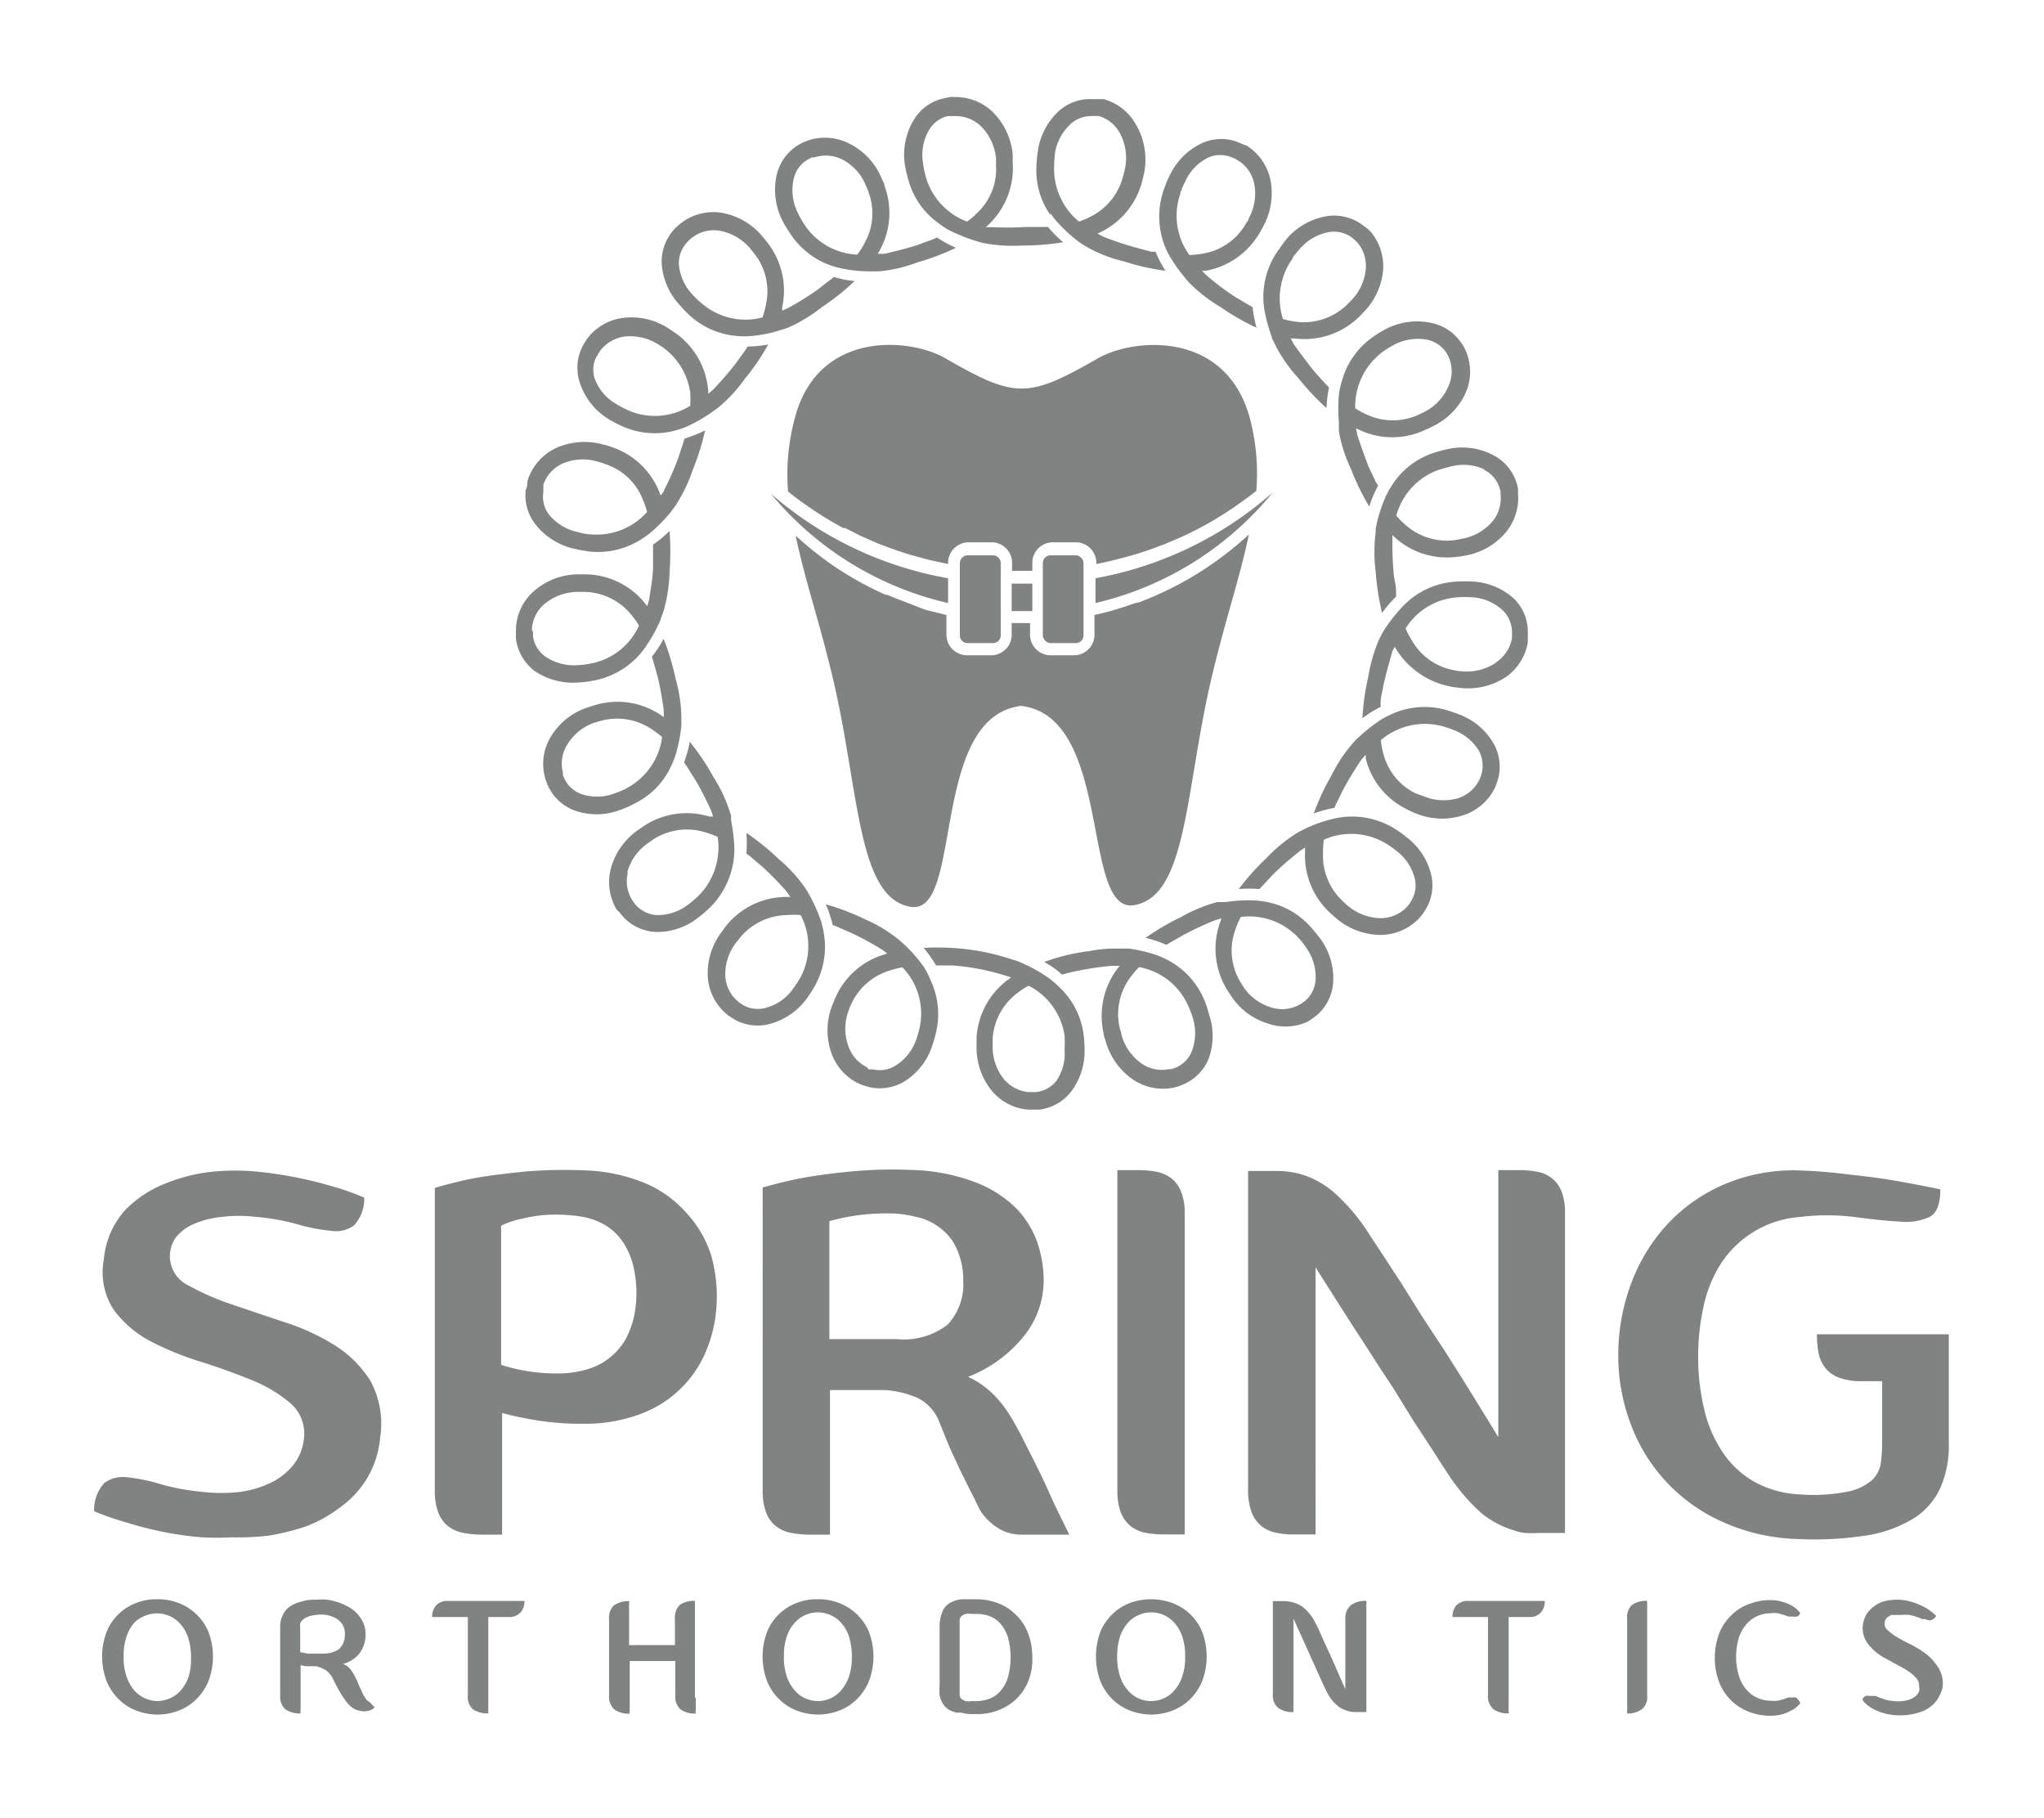 <svg id="Layer_1" data-name="Layer 1" xmlns="http://www.w3.org/2000/svg" width="99" height="88.03" viewBox="0 0 99 88.03"><title>logo-gray</title><path d="M8.62,77.61a2.63,2.63,0,0,0-1-.17,2.55,2.55,0,0,0-1,.17A2.49,2.49,0,0,0,5.17,79a3.37,3.37,0,0,0,0,2.42,2.65,2.65,0,0,0,.6.88,2.41,2.41,0,0,0,.86.54,2.84,2.84,0,0,0,2,0,2.5,2.5,0,0,0,.86-.54,2.65,2.65,0,0,0,.6-.88,3.37,3.37,0,0,0,0-2.42A2.55,2.55,0,0,0,8.62,77.61Zm.52,3.57a2.12,2.12,0,0,1-.38.67,1.5,1.5,0,0,1-.54.39,1.69,1.69,0,0,1-.59.13,1.54,1.54,0,0,1-1.13-.52,2.09,2.09,0,0,1-.37-.67,2.77,2.77,0,0,1-.14-1,2.72,2.72,0,0,1,.14-.94,1.94,1.94,0,0,1,.37-.66A1.41,1.41,0,0,1,7,78.25a1.5,1.5,0,0,1,1.73.38,1.81,1.81,0,0,1,.38.66,3,3,0,0,1,.14.94A3,3,0,0,1,9.14,81.18Z" fill="#818282"/><path d="M17.75,82.31a3.37,3.37,0,0,1-.19-.32c-.07-.17-.15-.32-.21-.47s-.13-.29-.2-.42a1.5,1.5,0,0,0-.23-.33.79.79,0,0,0-.31-.2,1.5,1.5,0,0,0,.81-.52,1.54,1.54,0,0,0,.2-1.41,1.75,1.75,0,0,0-.29-.47,1.61,1.61,0,0,0-.43-.35,2.94,2.94,0,0,0-.51-.23,3.53,3.53,0,0,0-.54-.13,3.05,3.05,0,0,0-.52,0c-.24,0-.48,0-.71.09a1.63,1.63,0,0,0-.55.22,1,1,0,0,0-.36.41,1.2,1.2,0,0,0-.14.62V82.1a.84.84,0,0,0,.25.67,1.29,1.29,0,0,0,.74.2.3.3,0,0,1,0-.15V80.63l.23.05.2,0,.15,0,.09,0,.09,0a1.75,1.75,0,0,1,.47.2,1.18,1.18,0,0,1,.32.38c.15.3.28.55.4.75a5,5,0,0,0,.33.47,1.18,1.18,0,0,0,.32.27,1,1,0,0,0,.34.1.66.66,0,0,0,.28,0,.58.58,0,0,0,.37-.18,1.31,1.31,0,0,1-.2-.21ZM16.4,79.87a1.4,1.4,0,0,1-.78.2l-.36,0-.35,0-.37-.07V78.81a.65.65,0,0,1,0-.2.46.46,0,0,1,.13-.18.72.72,0,0,1,.24-.14,1.24,1.24,0,0,1,.38-.09h0a1.87,1.87,0,0,1,.53,0,1.66,1.66,0,0,1,.47.17,1,1,0,0,1,.32.33.86.86,0,0,1,.09.5A.89.89,0,0,1,16.4,79.87Z" fill="#818282"/><path d="M21.13,77.73a.8.8,0,0,0-.2.57h1.73l0,3.79a.8.8,0,0,0,.24.67,1.17,1.17,0,0,0,.75.2.59.59,0,0,1,0-.14V78.3h1a.74.74,0,0,0,.56-.22.8.8,0,0,0,.19-.56H21.68A.71.71,0,0,0,21.13,77.73Z" fill="#818282"/><path d="M33.66,82.21V77.67a.77.77,0,0,1,0-.15,1.15,1.15,0,0,0-.74.2.85.85,0,0,0-.23.68l0,1.26H30.47V77.92a1.91,1.91,0,0,1,0-.24.44.44,0,0,0,0-.15,1.23,1.23,0,0,0-.74.21.83.83,0,0,0-.23.67l0,3.7a.82.82,0,0,0,.26.67,1.25,1.25,0,0,0,.74.2.32.32,0,0,1,0-.15v-2.4h2.21V82.1a.8.8,0,0,0,.25.67,1.14,1.14,0,0,0,.74.2.28.28,0,0,1,0-.14v-.62Z" fill="#818282"/><path d="M40.61,77.61a2.63,2.63,0,0,0-1-.17,2.55,2.55,0,0,0-1,.17A2.49,2.49,0,0,0,37.16,79a3.37,3.37,0,0,0,0,2.42,2.51,2.51,0,0,0,.6.88,2.41,2.41,0,0,0,.86.54,2.84,2.84,0,0,0,2,0,2.5,2.5,0,0,0,.86-.54,2.65,2.65,0,0,0,.6-.88,3.37,3.37,0,0,0,0-2.42A2.55,2.55,0,0,0,40.61,77.61Zm.51,3.57a2.12,2.12,0,0,1-.38.67,1.48,1.48,0,0,1-1.13.52,1.58,1.58,0,0,1-.6-.13,1.43,1.43,0,0,1-.52-.39,1.94,1.94,0,0,1-.38-.67,2.77,2.77,0,0,1-.14-1,2.72,2.72,0,0,1,.14-.94,1.81,1.81,0,0,1,.38-.66,1.49,1.49,0,0,1,1.72-.38,1.41,1.41,0,0,1,.53.38,1.9,1.9,0,0,1,.38.66,3.29,3.29,0,0,1,.14.94A3,3,0,0,1,41.12,81.18Z" fill="#818282"/><path d="M49.16,78.15a2.3,2.3,0,0,0-.85-.53,2.85,2.85,0,0,0-1-.18l-.35,0-.37,0a1.36,1.36,0,0,0-.44.11.86.86,0,0,0-.47.41,1.86,1.86,0,0,0-.17.84v2.82a2.42,2.42,0,0,0,0,.47,1.4,1.4,0,0,0,.13.36.9.9,0,0,0,.47.41l.21.07.24,0A2.12,2.12,0,0,0,47,83h.34a2.85,2.85,0,0,0,1-.18,2.63,2.63,0,0,0,.86-.53,2.51,2.51,0,0,0,.6-.88A2.82,2.82,0,0,0,50,80.24,3.2,3.2,0,0,0,49.76,79,2.38,2.38,0,0,0,49.16,78.15Zm-.35,3.1a1.81,1.81,0,0,1-.38.66,1.23,1.23,0,0,1-.52.35,1.77,1.77,0,0,1-.6.11h-.26a.77.77,0,0,1-.27,0,.65.65,0,0,1-.22-.11.3.3,0,0,1-.08-.24V78.5a.31.31,0,0,1,.08-.24.65.65,0,0,1,.22-.11.77.77,0,0,1,.27,0h.26a1.76,1.76,0,0,1,.6.1,1.31,1.31,0,0,1,.52.34,1.9,1.9,0,0,1,.38.66A3.69,3.69,0,0,1,48.81,81.25Z" fill="#818282"/><path d="M56.75,77.61a3,3,0,0,0-2,0A2.55,2.55,0,0,0,53.3,79a3.47,3.47,0,0,0,0,2.42,2.65,2.65,0,0,0,.6.88,2.5,2.5,0,0,0,.86.54,2.84,2.84,0,0,0,2,0,2.5,2.5,0,0,0,.86-.54,2.65,2.65,0,0,0,.6-.88,3.37,3.37,0,0,0,0-2.42A2.49,2.49,0,0,0,56.75,77.61Zm.51,3.57a1.94,1.94,0,0,1-.38.67,1.43,1.43,0,0,1-.52.39,1.59,1.59,0,0,1-.61.13,1.47,1.47,0,0,1-1.12-.52,1.94,1.94,0,0,1-.38-.67,3,3,0,0,1-.14-1,3,3,0,0,1,.14-.94,1.9,1.9,0,0,1,.38-.66,1.41,1.41,0,0,1,.53-.38,1.49,1.49,0,0,1,1.72.38,1.81,1.81,0,0,1,.38.66,2.72,2.72,0,0,1,.14.94A2.77,2.77,0,0,1,57.26,81.18Z" fill="#818282"/><path d="M65.16,78.39l0,3.4c-.23-.51-.44-1-.63-1.43-.08-.19-.17-.37-.25-.55l-.24-.52-.18-.41c-.06-.12-.1-.21-.13-.26a2.32,2.32,0,0,0-.66-.83,1.7,1.7,0,0,0-1-.26h-.16l-.13,0-.13,0v4.51a.79.79,0,0,0,.26.66,1.15,1.15,0,0,0,.74.2s0-.08,0-.14a1.48,1.48,0,0,1,0-.23v-.39l0-3.76.68,1.5c.09.2.17.4.27.6l.26.58.22.49.16.33a2.09,2.09,0,0,0,.61.77,1.45,1.45,0,0,0,.9.25h.16l.14,0,.13,0v-5a1.74,1.74,0,0,1,0-.23.92.92,0,0,0,0-.15,1.15,1.15,0,0,0-.74.2A.81.81,0,0,0,65.16,78.39Z" fill="#818282"/><path d="M70.54,77.73a.84.84,0,0,0-.19.57h1.72l0,3.79a.81.81,0,0,0,.26.67,1.15,1.15,0,0,0,.74.2.82.82,0,0,0,0-.14,1.48,1.48,0,0,1,0-.23V78.3h1a.71.71,0,0,0,.55-.21.8.8,0,0,0,.2-.57H71.1A.77.77,0,0,0,70.54,77.73Z" fill="#818282"/><path d="M78.81,78.39V82.2c0,.16,0,.29,0,.39a.87.87,0,0,1,0,.23,1,1,0,0,0,0,.15,1.17,1.17,0,0,0,.72-.21.77.77,0,0,0,.25-.67l0-3.81c0-.16,0-.28,0-.38a2.27,2.27,0,0,0,0-.24.68.68,0,0,1,0-.14,1.12,1.12,0,0,0-.74.2A.81.81,0,0,0,78.81,78.39Z" fill="#818282"/><path d="M84.61,78.62a1.52,1.52,0,0,1,1.13-.5,1.29,1.29,0,0,1,.39,0l.27.08.21.07a.64.64,0,0,0,.2,0,.29.29,0,0,0,.2,0l.07,0,.06-.07.06-.09-.15-.17a1.61,1.61,0,0,0-.3-.21,2,2,0,0,0-.43-.17,1.89,1.89,0,0,0-.58-.08,2.85,2.85,0,0,0-1,.18,2.34,2.34,0,0,0-.86.53,2.51,2.51,0,0,0-.6.87,3.39,3.39,0,0,0,0,2.43,2.49,2.49,0,0,0,1.46,1.41,2.85,2.85,0,0,0,1,.18,2.25,2.25,0,0,0,.58-.07,2.3,2.3,0,0,0,.43-.18,1.21,1.21,0,0,0,.3-.2.65.65,0,0,0,.15-.18l-.06-.08A.8.8,0,0,0,87,82.2a.46.46,0,0,0-.2,0,.64.64,0,0,0-.2,0l-.21.08-.27.07a1.72,1.72,0,0,1-.39,0,1.54,1.54,0,0,1-1.13-.52,1.79,1.79,0,0,1-.37-.66,3.24,3.24,0,0,1,0-1.9A1.92,1.92,0,0,1,84.61,78.62Z" fill="#818282"/><path d="M93.77,80.59a2.29,2.29,0,0,0-.63-.61,4.61,4.61,0,0,0-.65-.38c-.23-.11-.45-.23-.63-.34a2.66,2.66,0,0,1-.46-.35.41.41,0,0,1-.1-.42.36.36,0,0,1,.12-.18l.18-.11.23,0,.22,0a2.28,2.28,0,0,1,.45,0,4.19,4.19,0,0,1,.47.14l.14.06.13,0a.83.83,0,0,0,.21.06.3.3,0,0,0,.18-.06.54.54,0,0,0,.15-.15l0,0a2.4,2.4,0,0,0-.5-.39,3.33,3.33,0,0,0-.61-.27,2.52,2.52,0,0,0-1.39-.06,1.54,1.54,0,0,0-.5.24,1.6,1.6,0,0,0-.38.4,1.46,1.46,0,0,0-.18.57,1.26,1.26,0,0,0,.24.84,2.51,2.51,0,0,0,.84.71l.64.35a4.8,4.8,0,0,1,.54.32,1.78,1.78,0,0,1,.35.32.53.53,0,0,1,.12.38.52.52,0,0,1,0,.24.69.69,0,0,1-.18.24,1,1,0,0,1-.33.17,1.61,1.61,0,0,1-.49.07h-.09a3,3,0,0,1-.51-.07L91,82.19l-.14-.07-.12,0-.11,0-.11,0a.28.28,0,0,0-.16,0,.49.49,0,0,0-.16.16l0,0a.65.65,0,0,0,.16.21,1.9,1.9,0,0,0,.37.26,2.72,2.72,0,0,0,.56.22,3.09,3.09,0,0,0,1.81-.1,1.59,1.59,0,0,0,.75-.6,2.09,2.09,0,0,0,.22-.48,1.42,1.42,0,0,0,0-.58A1.53,1.53,0,0,0,93.77,80.59Z" fill="#818282"/><path d="M53.06,29.2a15.71,15.71,0,0,0,8.58-5.35A17.78,17.78,0,0,1,53.06,28Z" fill="#818282"/><path d="M45.92,29.2V28a17.77,17.77,0,0,1-8.59-4.1A15.7,15.7,0,0,0,45.92,29.2Z" fill="#818282"/><path d="M49,28.26v1.33H50V28.26H49Z" fill="#818282"/><rect x="50.51" y="26.89" width="1.97" height="4.25" rx="0.37" ry="0.37" fill="#818282"/><path d="M46.86,26.89h0a.38.38,0,0,0-.37.38v3.5a.37.37,0,0,0,.38.37h1.23a.37.37,0,0,0,.37-.37v-3.5a.38.38,0,0,0-.38-.38Z" fill="#818282"/><path d="M16.18,65.12A10.72,10.72,0,0,0,13.71,64l-2.55-.86a12.1,12.1,0,0,1-2-.88,1.57,1.57,0,0,1-.65-2.33,2.22,2.22,0,0,1,.92-.68,4.53,4.53,0,0,1,1.35-.33,7,7,0,0,1,1.59,0,11,11,0,0,1,2.06.37,8.91,8.91,0,0,0,1.62.31,1.47,1.47,0,0,0,1.09-.26,1.86,1.86,0,0,0,.5-1.35,12.56,12.56,0,0,0-1.56-.55c-.55-.16-1.1-.3-1.65-.41a19.6,19.6,0,0,0-2-.3,11.22,11.22,0,0,0-2.09,0,8.32,8.32,0,0,0-2.31.57,5.51,5.51,0,0,0-2,1.33,4.11,4.11,0,0,0-1,2.35,3.32,3.32,0,0,0,.47,2.43,5.26,5.26,0,0,0,1.76,1.52,14.42,14.42,0,0,0,2.44,1c.89.28,1.71.58,2.48.89a6.89,6.89,0,0,1,1.88,1.12,1.94,1.94,0,0,1,.66,1.72,2.4,2.4,0,0,1-.51,1.27,3.12,3.12,0,0,1-1.08.86,4.91,4.91,0,0,1-1.5.45,7.83,7.83,0,0,1-1.81,0,11,11,0,0,1-2.06-.38,8.68,8.68,0,0,0-1.61-.33,1.54,1.54,0,0,0-1.1.28,1.92,1.92,0,0,0-.49,1.37,14.38,14.38,0,0,0,1.56.54c.47.15,1,.29,1.65.43a16,16,0,0,0,2,.29,13.85,13.85,0,0,0,1.44,0A12.77,12.77,0,0,0,13,74.36a11.52,11.52,0,0,0,1.82-.45A6.54,6.54,0,0,0,16.46,73a4.81,4.81,0,0,0,1.29-1.37,4.61,4.61,0,0,0,.66-2,4.37,4.37,0,0,0-.47-2.77A5.53,5.53,0,0,0,16.18,65.12Z" fill="#818282"/><path d="M33.29,58.78a5.58,5.58,0,0,0-2-1.47,8.36,8.36,0,0,0-3-.64,23.08,23.08,0,0,0-2.88.06c-.87.09-1.63.18-2.27.29s-1.44.31-2.08.5V72.14a3,3,0,0,0,.16,1.08,1.54,1.54,0,0,0,.47.67,1.72,1.72,0,0,0,.73.33,4.58,4.58,0,0,0,.9.09h1V68.42a15.63,15.63,0,0,0,1.78.37,13.44,13.44,0,0,0,2.19.15,7.57,7.57,0,0,0,2.67-.45,5.49,5.49,0,0,0,3.21-3,6.63,6.63,0,0,0,.53-2.2,7.25,7.25,0,0,0-.24-2.45A5.39,5.39,0,0,0,33.29,58.78ZM30.77,63.4h0a4.33,4.33,0,0,1-.47,1.45,3.15,3.15,0,0,1-1.88,1.46,5,5,0,0,1-1.15.19,8.86,8.86,0,0,1-3-.41l0-6.74,0,0A4.27,4.27,0,0,1,25.34,59a6.61,6.61,0,0,1,1.25-.18,8.12,8.12,0,0,1,1.63.1,3.45,3.45,0,0,1,1,.35,2.67,2.67,0,0,1,.9.8,3.6,3.6,0,0,1,.58,1.35A5.71,5.71,0,0,1,30.77,63.4Z" fill="#818282"/><path d="M50,70.57c-.29-.55-.5-1-.65-1.27s-.23-.43-.38-.67a5.3,5.3,0,0,0-.51-.73,4.71,4.71,0,0,0-.67-.67,4.22,4.22,0,0,0-.9-.56,6.51,6.51,0,0,0,2.66-1.92,4.31,4.31,0,0,0,1-2.73,5.74,5.74,0,0,0-.33-1.92,4.5,4.5,0,0,0-1.08-1.67,5.75,5.75,0,0,0-2-1.22,9.33,9.33,0,0,0-3-.56,21,21,0,0,0-2.86.07c-.87.08-1.62.18-2.26.29s-1.45.31-2.08.49V72.14a3,3,0,0,0,.16,1.08,1.52,1.52,0,0,0,.47.67,1.63,1.63,0,0,0,.72.33,4.68,4.68,0,0,0,.91.09h1v-7H42.9a4.91,4.91,0,0,1,1.5.36,2.13,2.13,0,0,1,1.1,1.2L46,70.1l.52,1.12.43.87.24.47.19.39a2,2,0,0,0,.41.59,2.62,2.62,0,0,0,.7.54,2.19,2.19,0,0,0,1,.23h2.3c-.36-.74-.71-1.43-1-2.09S50.27,71.12,50,70.57Zm-3.34-8.43a2.88,2.88,0,0,1-.76,2,3.48,3.48,0,0,1-2.49.7H40.17V59.13a10.24,10.24,0,0,1,3.31-.36,7,7,0,0,1,1.19.23,2.94,2.94,0,0,1,1,.57,2.48,2.48,0,0,1,.71,1A3.62,3.62,0,0,1,46.65,62.14Z" fill="#818282"/><path d="M55.48,74.22a4.56,4.56,0,0,0,.9.08h1l0-15.48a2.87,2.87,0,0,0-.16-1.08,1.58,1.58,0,0,0-.47-.67,1.74,1.74,0,0,0-.73-.33,4.5,4.5,0,0,0-.9-.08h-1V72.14a3,3,0,0,0,.16,1.08,1.67,1.67,0,0,0,.47.67A1.72,1.72,0,0,0,55.48,74.22Z" fill="#818282"/><path d="M75.65,57.74a1.53,1.53,0,0,0-1.18-1,4.56,4.56,0,0,0-.9-.08h-1V69.59Q71.22,67.37,70,65.45l-1.1-1.67-1-1.6-.9-1.38-.66-1a9.34,9.34,0,0,0-1.74-2.07,4.34,4.34,0,0,0-1.65-.89,4.4,4.4,0,0,0-1.09-.14H60.45V72.14a3.05,3.05,0,0,0,.17,1.08,1.58,1.58,0,0,0,.47.67,1.62,1.62,0,0,0,.73.33,3.92,3.92,0,0,0,.9.08h1V61.37q1.4,2.22,2.65,4.14c.35.55.71,1.1,1.09,1.67l1,1.62.91,1.39c.27.42.49.77.65,1a9.43,9.43,0,0,0,1.71,2.06,4.6,4.6,0,0,0,1.65.87,1.93,1.93,0,0,0,.52.11,5.49,5.49,0,0,0,.58,0h1.32l0-15.48A2.87,2.87,0,0,0,75.65,57.74Z" fill="#818282"/><path d="M88,64.61a5.59,5.59,0,0,0,.08.91,1.75,1.75,0,0,0,.33.72,1.49,1.49,0,0,0,.67.47,3.09,3.09,0,0,0,1.08.17h1v3a7.3,7.3,0,0,1-.06.94,1.41,1.41,0,0,1-.42.84,2.57,2.57,0,0,1-1.2.57,8.65,8.65,0,0,1-2.33.13,5,5,0,0,1-2.2-.62,4.52,4.52,0,0,1-1.52-1.43,6.21,6.21,0,0,1-.89-2.08,10.72,10.72,0,0,1-.29-2.59,11,11,0,0,1,.24-2.28,6.38,6.38,0,0,1,.79-2.06,5,5,0,0,1,3.88-2.37,10.84,10.84,0,0,1,2.67,0c.83.11,1.55.19,2.17.22a2.79,2.79,0,0,0,1.45-.22c.35-.18.53-.62.53-1.34-.68-.14-1.39-.28-2.14-.41s-1.37-.21-2.21-.3A25.36,25.36,0,0,0,87,56.67a8.58,8.58,0,0,0-3.56.71,8.14,8.14,0,0,0-2.71,1.93A8.72,8.72,0,0,0,79,62.16a9.83,9.83,0,0,0-.62,3.44A9.34,9.34,0,0,0,79,69a8.34,8.34,0,0,0,4.47,4.71,9.43,9.43,0,0,0,3.55.81,16.51,16.51,0,0,0,3.44-.18,6.17,6.17,0,0,0,2.28-.85A3.43,3.43,0,0,0,94,72a5.12,5.12,0,0,0,.39-2.12V64.61Z" fill="#818282"/><path d="M57.33,13.37l.15.19.13.14a7.45,7.45,0,0,0,1.51,1.17,11.54,11.54,0,0,0,1.74,1,5.91,5.91,0,0,1-.19-1l-.2-.11-.69-.41c-.45-.3-.9-.63-1.32-1a2.72,2.72,0,0,1-.24-.24l.19,0A3.8,3.8,0,0,0,61,11.29c.06-.1.13-.22.19-.34a3.34,3.34,0,0,0,.33-2.3,2.58,2.58,0,0,0-1.14-1.6L60.23,7l-.3-.13a2.26,2.26,0,0,0-1.75.08,3.27,3.27,0,0,0-1.52,1.53,5.42,5.42,0,0,0-.29.7,3.93,3.93,0,0,0,.2,3.08A7.47,7.47,0,0,0,57.33,13.37Zm-.17-4a4.35,4.35,0,0,1,.25-.59,2.36,2.36,0,0,1,1.13-1.16,1.43,1.43,0,0,1,1.11,0,1,1,0,0,1,.21.09l.12.07a1.72,1.72,0,0,1,.76,1.08,2.5,2.5,0,0,1-.26,1.72c0,.09-.1.18-.16.29a2.94,2.94,0,0,1-2.06,1.41,4.62,4.62,0,0,1-.65.07A3.22,3.22,0,0,1,57.16,9.41Z" fill="#818282"/><path d="M50.89,10.34a3.42,3.42,0,0,0,.42.52,6.87,6.87,0,0,0,1,.89l.21.14.16.09a6.68,6.68,0,0,0,1.77.68,10.94,10.94,0,0,0,2,.45,5.36,5.36,0,0,1-.48-.92l-.21,0L55.06,12a15.38,15.38,0,0,1-1.62-.54c-.09-.05-.19-.09-.28-.15l.17-.08a3.78,3.78,0,0,0,2-2.49l.09-.38A3.37,3.37,0,0,0,55,6a2.56,2.56,0,0,0-1.55-1.2l-.2,0-.33,0a2.27,2.27,0,0,0-1.65.59,3.25,3.25,0,0,0-1,1.91,6,6,0,0,0-.07.75,3.73,3.73,0,0,0,.67,2.35Zm.21-2.95h0A2.45,2.45,0,0,1,51.86,6a1.47,1.47,0,0,1,1-.38,2,2,0,0,1,.24,0l.13,0a1.71,1.71,0,0,1,1,.81,2.52,2.52,0,0,1,.26,1.72,2.49,2.49,0,0,1-.08.32,3,3,0,0,1-1.55,2,4,4,0,0,1-.6.26A3.3,3.3,0,0,1,51.06,8C51.06,7.82,51.08,7.6,51.1,7.39Z" fill="#818282"/><path d="M38.23,11.24A3.89,3.89,0,0,0,40.77,13a6.9,6.9,0,0,0,1.36.14h.44a7,7,0,0,0,1.85-.43A12,12,0,0,0,46.3,12a6.28,6.28,0,0,1-.92-.5l-.2.09-.76.28q-.7.22-1.59.42l-.32,0,.1-.17A3.73,3.73,0,0,0,42.84,9c0-.12-.09-.24-.14-.37a3.28,3.28,0,0,0-1.59-1.69,2.59,2.59,0,0,0-2-.13l-.2.08a2.69,2.69,0,0,0-.29.16,2.32,2.32,0,0,0-1,1.41,3.32,3.32,0,0,0,.24,2.15A4.63,4.63,0,0,0,38.23,11.24Zm.22-2.61a1.42,1.42,0,0,1,.67-.9l.2-.11.13,0a1.78,1.78,0,0,1,1.32.09,2.44,2.44,0,0,1,1.17,1.28,1.88,1.88,0,0,1,.12.3,2.94,2.94,0,0,1-.19,2.49,3.43,3.43,0,0,1-.35.55,3.24,3.24,0,0,1-2.58-1.49,4.4,4.4,0,0,1-.31-.56A2.45,2.45,0,0,1,38.45,8.63Z" fill="#818282"/><path d="M44,8.72a3.77,3.77,0,0,0,1.34,2c.18.14.37.27.56.39a8.42,8.42,0,0,0,1.28.53l.23.07.18.05a7.6,7.6,0,0,0,1.9.13,12.2,12.2,0,0,0,2-.16,6.39,6.39,0,0,1-.73-.74l-.22,0-.81,0A16,16,0,0,1,48.07,11L47.75,11l.14-.13a3.78,3.78,0,0,0,1.16-3c0-.12,0-.25,0-.39a3.33,3.33,0,0,0-1-2.09,2.61,2.61,0,0,0-1.84-.69.79.79,0,0,0-.2,0l-.33.07a2.24,2.24,0,0,0-1.4,1A3.27,3.27,0,0,0,43.83,8,6.58,6.58,0,0,0,44,8.72Zm1-2.43a1.47,1.47,0,0,1,.89-.67l.22,0h.14a1.78,1.78,0,0,1,1.24.47,2.53,2.53,0,0,1,.75,1.57,3.08,3.08,0,0,1,0,.33,2.9,2.9,0,0,1-.91,2.32,3.21,3.21,0,0,1-.49.42,3.27,3.27,0,0,1-2-2.17,4.53,4.53,0,0,1-.13-.64A2.39,2.39,0,0,1,45,6.29Z" fill="#818282"/><path d="M61.24,15a7.58,7.58,0,0,0,.36,1.32c0,.08.06.16.1.24l.08.17a7,7,0,0,0,1.09,1.56,12,12,0,0,0,1.38,1.47,6,6,0,0,1,.12-1l-.16-.16L63.67,18c-.35-.43-.67-.87-1-1.32h0l-.15-.29.19,0a3.78,3.78,0,0,0,3-.94,2.46,2.46,0,0,0,.28-.28,3.32,3.32,0,0,0,1-2.09,2.6,2.6,0,0,0-.61-1.87l-.15-.14L66,10.9a2.31,2.31,0,0,0-1.69-.44,3.29,3.29,0,0,0-1.9,1A5.18,5.18,0,0,0,62,12,3.89,3.89,0,0,0,61.24,15Zm1.36-2.51h0A5,5,0,0,1,63,12a2.44,2.44,0,0,1,1.41-.77,1.49,1.49,0,0,1,1.08.28l.17.15.1.1a1.76,1.76,0,0,1,.39,1.26,2.46,2.46,0,0,1-.75,1.57c-.07.07-.14.15-.24.24a3,3,0,0,1-2.38.75,4.53,4.53,0,0,1-.64-.13A3.29,3.29,0,0,1,62.6,12.53Z" fill="#818282"/><path d="M70.1,21.75a6.44,6.44,0,0,0-.72.2,3.78,3.78,0,0,0-1.93,1.5,5.45,5.45,0,0,0-.33.58,7.57,7.57,0,0,0-.44,1.32,2,2,0,0,1-.05.24l0,.18a7.63,7.63,0,0,0,0,1.91,12.12,12.12,0,0,0,.31,2,5.67,5.67,0,0,1,.68-.79c0-.07,0-.14,0-.22,0-.28-.07-.55-.11-.81a16.2,16.2,0,0,1-.07-1.63h0c0-.1,0-.21,0-.32l.14.13a3.75,3.75,0,0,0,3,.92,2.57,2.57,0,0,0,.4-.06,3.31,3.31,0,0,0,2-1.18,2.6,2.6,0,0,0,.54-1.88.59.59,0,0,0,0-.21,2.23,2.23,0,0,0-.09-.32A2.28,2.28,0,0,0,72.25,22,3.25,3.25,0,0,0,70.1,21.75Zm1.78,1a1.46,1.46,0,0,1,.74.84l.06.22a1.15,1.15,0,0,0,0,.14,1.77,1.77,0,0,1-.37,1.27,2.51,2.51,0,0,1-1.51.87l-.32.06a3,3,0,0,1-2.39-.72,4,4,0,0,1-.46-.46,3.25,3.25,0,0,1,2-2.2q.31-.1.63-.18A2.45,2.45,0,0,1,71.88,22.72Z" fill="#818282"/><path d="M65,18.43a3.82,3.82,0,0,0-.15.67,7.73,7.73,0,0,0,0,1.36,2.28,2.28,0,0,0,0,.26c0,.08,0,.12,0,.18a7.14,7.14,0,0,0,.58,1.8,11.88,11.88,0,0,0,.89,1.83,5.38,5.38,0,0,1,.42-1c0-.06-.07-.13-.11-.2-.11-.25-.23-.49-.34-.73-.19-.47-.37-1-.55-1.54h0l-.06-.32.17.08a3.74,3.74,0,0,0,3.17,0,4,4,0,0,0,.36-.17A3.32,3.32,0,0,0,71,19a2.56,2.56,0,0,0,0-2,1.5,1.5,0,0,0-.09-.18,1.67,1.67,0,0,0-.18-.28,2.32,2.32,0,0,0-1.49-.92A3.27,3.27,0,0,0,67,16a5.23,5.23,0,0,0-.63.41A3.81,3.81,0,0,0,65,18.43Zm1.88-1.33a5,5,0,0,1,.54-.35A2.48,2.48,0,0,1,69,16.43,1.5,1.5,0,0,1,70,17l.12.19.06.13a1.72,1.72,0,0,1,0,1.32A2.5,2.5,0,0,1,69,19.94l-.29.14a3,3,0,0,1-2.5,0,3.91,3.91,0,0,1-.57-.31A3.29,3.29,0,0,1,66.89,17.1Z" fill="#818282"/><path d="M63.34,49.47l.17-.11.27-.2a2.32,2.32,0,0,0,.79-1.56A3.28,3.28,0,0,0,64,45.52c-.15-.2-.31-.4-.48-.59a3.78,3.78,0,0,0-2.1-1.24,3.73,3.73,0,0,0-.67-.09,7.11,7.11,0,0,0-1.38.08l-.23,0-.19,0a7.7,7.7,0,0,0-1.76.73,11.77,11.77,0,0,0-1.7,1,6.29,6.29,0,0,1,1,.34l.17-.1.68-.39c.5-.26,1-.5,1.54-.71l.28-.08-.06.18a3.79,3.79,0,0,0,.27,3.17c.06.1.13.22.21.33a3.26,3.26,0,0,0,1.83,1.41A2.57,2.57,0,0,0,63.34,49.47ZM60.23,47.8l-.17-.28A2.94,2.94,0,0,1,59.84,45a4,4,0,0,1,.26-.6,3.26,3.26,0,0,1,2.78,1,3.9,3.9,0,0,1,.4.51,2.45,2.45,0,0,1,.44,1.55,1.49,1.49,0,0,1-.5,1l-.18.13-.12.07a1.74,1.74,0,0,1-1.32.13A2.48,2.48,0,0,1,60.23,47.8Z" fill="#818282"/><path d="M58.29,48.33a3.89,3.89,0,0,0-1.65-1.8,5.67,5.67,0,0,0-.61-.28,7.8,7.8,0,0,0-1.35-.32l-.24,0H54a6.13,6.13,0,0,0-1.21.12,9.76,9.76,0,0,0-2.21.53,4.77,4.77,0,0,1,.86.61l.42-.11h0a15.68,15.68,0,0,1,1.94-.31h.43l-.12.15a3.81,3.81,0,0,0-.66,3.1c0,.12.06.25.1.39a3.34,3.34,0,0,0,1.35,1.88,2.59,2.59,0,0,0,1.92.38l.2-.05a2.85,2.85,0,0,0,.31-.12,2.28,2.28,0,0,0,1.22-1.26,3.24,3.24,0,0,0,0-2.15A4.48,4.48,0,0,0,58.29,48.33Zm-.56,2.56a1.44,1.44,0,0,1-.77.8l-.22.08-.13,0a1.71,1.71,0,0,1-1.3-.26,2.52,2.52,0,0,1-1-1.43c0-.1-.06-.21-.08-.31a3,3,0,0,1,.52-2.45,4.93,4.93,0,0,1,.42-.49,3.22,3.22,0,0,1,2.35,1.81,4.54,4.54,0,0,1,.24.61A2.47,2.47,0,0,1,57.73,50.89Z" fill="#818282"/><path d="M44.76,46.84a7.55,7.55,0,0,0-.9-1.05l-.18-.16-.14-.12a7,7,0,0,0-1.65-1A11.38,11.38,0,0,0,40,43.79a6,6,0,0,1,.33,1l.2.08.74.32a15.61,15.61,0,0,1,1.45.79l.25.19-.18.06a3.76,3.76,0,0,0-2.35,2.13l-.15.37a3.31,3.31,0,0,0,0,2.32,2.59,2.59,0,0,0,1.33,1.43l.2.08.32.09a2.32,2.32,0,0,0,1.72-.32,3.2,3.2,0,0,0,1.3-1.72,5.9,5.9,0,0,0,.2-.72,3.84,3.84,0,0,0-.29-2.43h0A3.84,3.84,0,0,0,44.76,46.84Zm-.2,2.83h0a4.91,4.91,0,0,1-.17.63,2.42,2.42,0,0,1-1,1.29,1.42,1.42,0,0,1-1.1.19l-.22,0L42,51.68a1.75,1.75,0,0,1-.9-1,2.48,2.48,0,0,1,0-1.74,3.11,3.11,0,0,1,.12-.3A3,3,0,0,1,43.08,47a4.85,4.85,0,0,1,.63-.16A3.22,3.22,0,0,1,44.56,49.67Z" fill="#818282"/><path d="M51.36,47.85a5.47,5.47,0,0,0-.51-.45,7.22,7.22,0,0,0-1.2-.7l-.22-.1-.18-.07q-.49-.16-1-.3v0a11.54,11.54,0,0,0-3.51-.33,6.48,6.48,0,0,1,.6.85h.81a11.32,11.32,0,0,1,2.82.58l-.15.11a3.77,3.77,0,0,0-1.52,2.79c0,.12,0,.25,0,.39a3.31,3.31,0,0,0,.74,2.2,2.57,2.57,0,0,0,1.74.91H50l.33,0a2.29,2.29,0,0,0,1.54-.86,3.23,3.23,0,0,0,.66-2.05,6.3,6.3,0,0,0-.05-.75A3.8,3.8,0,0,0,51.36,47.85Zm-.19,4.48h0a1.46,1.46,0,0,1-1,.55l-.23,0h-.14a1.78,1.78,0,0,1-1.18-.63,2.49,2.49,0,0,1-.54-1.64c0-.1,0-.21,0-.33a3,3,0,0,1,1.2-2.2,3.84,3.84,0,0,1,.54-.35,3.24,3.24,0,0,1,1.74,2.41,4.73,4.73,0,0,1,0,.65A2.37,2.37,0,0,1,51.17,52.33Z" fill="#818282"/><path d="M74,31.1a2.11,2.11,0,0,1,0-.21v-.33A2.24,2.24,0,0,0,73.34,29a3.22,3.22,0,0,0-2-.84,6.26,6.26,0,0,0-.75,0,3.84,3.84,0,0,0-2.29.87,5,5,0,0,0-.47.45A8.14,8.14,0,0,0,67,30.57a2.12,2.12,0,0,0-.11.21l-.09.17a7.69,7.69,0,0,0-.53,1.83,11.09,11.09,0,0,0-.28,2,5,5,0,0,1,.88-.55,1.79,1.79,0,0,1,0-.23c0-.26.09-.5.12-.74.11-.5.24-1,.43-1.65h0c0-.09.09-.19.13-.29l.1.16a4,4,0,0,0,3,1.82A3.32,3.32,0,0,0,73,32.74,2.59,2.59,0,0,0,74,31.1Zm-1.56,1a2.56,2.56,0,0,1-1.7.4,1.39,1.39,0,0,1-.32-.05A2.93,2.93,0,0,1,68.38,31a3.1,3.1,0,0,1-.3-.57,3.21,3.21,0,0,1,2.56-1.51,4.73,4.73,0,0,1,.65,0,2.4,2.4,0,0,1,1.48.62,1.47,1.47,0,0,1,.46,1,1.77,1.77,0,0,1,0,.23.78.78,0,0,1,0,.14A1.79,1.79,0,0,1,72.48,32.06Z" fill="#818282"/><path d="M64.42,44.2l.29.26a3.36,3.36,0,0,0,2.18.81,2.59,2.59,0,0,0,1.8-.76,1.07,1.07,0,0,0,.14-.16,1.31,1.31,0,0,0,.19-.27,2.22,2.22,0,0,0,.3-1.72,3.2,3.2,0,0,0-1.17-1.8,5.24,5.24,0,0,0-.61-.44,3.92,3.92,0,0,0-3.06-.45,6.89,6.89,0,0,0-1.29.47l-.22.11-.16.09a7.46,7.46,0,0,0-1.47,1.21A11.37,11.37,0,0,0,60,43.05a6,6,0,0,1,1,0l.15-.16.55-.59c.36-.35.77-.7,1.24-1.08h0l.27-.18v.19A3.77,3.77,0,0,0,64.42,44.2Zm-.3-3.54a3.26,3.26,0,0,1,3,.18,5,5,0,0,1,.53.37,2.45,2.45,0,0,1,.88,1.35,1.46,1.46,0,0,1-.2,1.1,1.27,1.27,0,0,1-.13.19l-.09.1a1.78,1.78,0,0,1-1.23.51,2.55,2.55,0,0,1-1.62-.62,2.4,2.4,0,0,1-.24-.22,3,3,0,0,1-.94-2.32A4.48,4.48,0,0,1,64.12,40.66Z" fill="#818282"/><path d="M70.86,39.48a2.62,2.62,0,0,0,1.51-1.26,1.08,1.08,0,0,0,.08-.19,3,3,0,0,0,.11-.32A2.28,2.28,0,0,0,72.34,36a3.24,3.24,0,0,0-1.65-1.4c-.23-.09-.47-.17-.71-.24a3.86,3.86,0,0,0-2.44.16c-.21.09-.41.19-.61.3a8,8,0,0,0-1.08.84l-.19.17-.12.14a7.24,7.24,0,0,0-1.05,1.58,11.4,11.4,0,0,0-.86,1.84,5.68,5.68,0,0,1,1-.27l.09-.21c.13-.25.24-.49.36-.72.23-.43.52-.9.86-1.41h0l.21-.23c0,.06,0,.12,0,.18a3.72,3.72,0,0,0,2,2.46,3,3,0,0,0,.36.17A3.34,3.34,0,0,0,70.86,39.48Zm-2.29-1.06A2.94,2.94,0,0,1,67,36.48a3.44,3.44,0,0,1-.12-.64,3.29,3.29,0,0,1,2.89-.7,4.35,4.35,0,0,1,.61.2,2.42,2.42,0,0,1,1.24,1,1.51,1.51,0,0,1,.14,1.12,1.29,1.29,0,0,1-.07.21,1.39,1.39,0,0,1-.06.13,1.75,1.75,0,0,1-1,.85,2.54,2.54,0,0,1-1.74-.12Z" fill="#818282"/><path d="M32,34.62a3.75,3.75,0,0,0-3.14-.49l-.38.12a3.24,3.24,0,0,0-1.81,1.44,2.51,2.51,0,0,0-.28,1.93,1.17,1.17,0,0,0,.06.2,2.88,2.88,0,0,0,.13.31,2.29,2.29,0,0,0,1.32,1.14,3.2,3.2,0,0,0,2.16-.06,5,5,0,0,0,.71-.32,3.75,3.75,0,0,0,1.71-1.74,4.73,4.73,0,0,0,.25-.62A7.78,7.78,0,0,0,33,35.17c0-.08,0-.16,0-.24a1.21,1.21,0,0,0,0-.19,7.07,7.07,0,0,0-.28-1.88,11.9,11.9,0,0,0-.58-1.93,5,5,0,0,1-.57.87,1.42,1.42,0,0,1,.07.22c.08.27.15.52.22.77.11.48.21,1,.29,1.62v.32Zm-1.61,3.53a4,4,0,0,1-.6.26,2.38,2.38,0,0,1-1.6.05h0a1.44,1.44,0,0,1-.84-.73l-.09-.2a.51.51,0,0,0,0-.14,1.73,1.73,0,0,1,.2-1.31A2.48,2.48,0,0,1,28.77,35l.31-.09a3,3,0,0,1,2.47.39,5,5,0,0,1,.52.39A3.28,3.28,0,0,1,30.38,38.15Z" fill="#818282"/><path d="M25.88,32.48a3.3,3.3,0,0,0,2.09.57,4.8,4.8,0,0,0,.75-.09,3.91,3.91,0,0,0,2.59-1.7A7.44,7.44,0,0,0,32,30c0-.08.05-.15.08-.24l.06-.17a7.58,7.58,0,0,0,.29-1.88,13.49,13.49,0,0,0,0-2,5.61,5.61,0,0,1-.8.66v.24c0,.28,0,.55,0,.81,0,.49-.1,1-.19,1.62l-.09.31-.12-.15a3.76,3.76,0,0,0-2.85-1.39h-.4a3.29,3.29,0,0,0-2.15.84,2.54,2.54,0,0,0-.84,1.78v.2A2,2,0,0,0,25,31,2.34,2.34,0,0,0,25.88,32.48Zm-.12-2a1.77,1.77,0,0,1,.57-1.2A2.56,2.56,0,0,1,28,28.66h.32a3,3,0,0,1,2.25,1.1,3.94,3.94,0,0,1,.38.53,3.21,3.21,0,0,1-2.34,1.84,4.48,4.48,0,0,1-.64.08,2.48,2.48,0,0,1-1.56-.42,1.48,1.48,0,0,1-.59-.94,1.79,1.79,0,0,1,0-.23Z" fill="#818282"/><path d="M39.07,48.36a6.73,6.73,0,0,0,.4-.63,3.86,3.86,0,0,0,.45-2.42h0a4.83,4.83,0,0,0-.14-.66,7.3,7.3,0,0,0-.56-1.28l-.11-.2L39,43a7.08,7.08,0,0,0-1.28-1.4,12,12,0,0,0-1.57-1.27,6,6,0,0,1,0,1l.18.13c.21.19.42.36.62.53a16.11,16.11,0,0,1,1.14,1.17l.19.27H38.1a3.76,3.76,0,0,0-2.88,1.34,3.55,3.55,0,0,0-.23.31,3.3,3.3,0,0,0-.71,2.21,2.58,2.58,0,0,0,.86,1.77l.16.13.28.18a2.29,2.29,0,0,0,1.74.2A3.27,3.27,0,0,0,39.07,48.36ZM36,48.67l-.19-.12-.1-.09a1.7,1.7,0,0,1-.58-1.19,2.52,2.52,0,0,1,.54-1.65l.2-.25a3,3,0,0,1,2.26-1.06,3.5,3.5,0,0,1,.65,0,3.23,3.23,0,0,1,0,3h0a5,5,0,0,1-.35.54,2.33,2.33,0,0,1-1.3.94A1.44,1.44,0,0,1,36,48.67Z" fill="#818282"/><path d="M29.47,20.29a5.32,5.32,0,0,0,.67.35,3.83,3.83,0,0,0,2.43.24,5.24,5.24,0,0,0,.64-.2A7.82,7.82,0,0,0,34.42,20c.07-.05.14-.09.21-.15l.15-.11a7.1,7.1,0,0,0,1.29-1.39,11.19,11.19,0,0,0,1.14-1.67,5.89,5.89,0,0,1-1,.1l-.12.19-.47.65c-.31.4-.67.81-1.08,1.25l-.24.2a1.09,1.09,0,0,0,0-.18,3.78,3.78,0,0,0-1.58-2.76l-.33-.22a3.27,3.27,0,0,0-2.26-.51,2.57,2.57,0,0,0-1.69,1l-.11.17a2.69,2.69,0,0,0-.16.29,2.31,2.31,0,0,0-.06,1.75A3.24,3.24,0,0,0,29.47,20.29Zm-.57-3a1.24,1.24,0,0,1,.1-.2l.08-.12a1.8,1.8,0,0,1,1.14-.67,2.54,2.54,0,0,1,1.7.4A3.23,3.23,0,0,1,33.43,19a4.75,4.75,0,0,1,0,.65,3.23,3.23,0,0,1-3,.22,5.12,5.12,0,0,1-.57-.3,2.37,2.37,0,0,1-1.05-1.22A1.38,1.38,0,0,1,28.9,17.25Z" fill="#818282"/><path d="M27.76,26.56c.25.06.49.1.74.14a3.88,3.88,0,0,0,2.4-.49,5,5,0,0,0,.56-.38,7.41,7.41,0,0,0,1-1l.15-.2.11-.15a7.57,7.57,0,0,0,.83-1.72,11.86,11.86,0,0,0,.6-1.92,6.71,6.71,0,0,1-1,.4l-.06.21-.25.76c-.18.47-.4,1-.67,1.51h0c0,.09-.11.18-.17.27a1.34,1.34,0,0,1-.07-.18,3.78,3.78,0,0,0-2.32-2.17,2.9,2.9,0,0,0-.38-.11,3.35,3.35,0,0,0-2.31.17,2.61,2.61,0,0,0-1.33,1.46,1.93,1.93,0,0,0-.05.2c0,.11,0,.22-.07.33a2.25,2.25,0,0,0,.45,1.68A3.29,3.29,0,0,0,27.76,26.56Zm-1.44-2.75a2.07,2.07,0,0,1,0-.22s0-.08,0-.13a1.75,1.75,0,0,1,.9-1A2.49,2.49,0,0,1,29,22.37a1.82,1.82,0,0,1,.31.1,2.91,2.91,0,0,1,1.82,1.71,3.14,3.14,0,0,1,.21.61,3.26,3.26,0,0,1-2.77,1.08c-.22,0-.43-.07-.64-.12a2.41,2.41,0,0,1-1.36-.86A1.43,1.43,0,0,1,26.32,23.81Z" fill="#818282"/><path d="M33.47,15.33a3.84,3.84,0,0,0,2.25.94,3.75,3.75,0,0,0,.67,0A6.3,6.3,0,0,0,37.75,16l.23-.07.18-.06a7.56,7.56,0,0,0,1.65-1,11.2,11.2,0,0,0,1.58-1.26,5,5,0,0,1-1-.2l-.17.14c-.24.17-.44.34-.64.49a14.28,14.28,0,0,1-1.4.87l-.29.13a1.29,1.29,0,0,1,0-.19,3.77,3.77,0,0,0-.71-3.09c-.07-.1-.16-.2-.25-.31a3.32,3.32,0,0,0-2-1.15,2.57,2.57,0,0,0-1.9.47,1.53,1.53,0,0,0-.16.13,1.75,1.75,0,0,0-.24.23,2.32,2.32,0,0,0-.58,1.65,3.27,3.27,0,0,0,.88,2A5.3,5.3,0,0,0,33.47,15.33Zm-.18-3.61c.05-.05.1-.11.16-.16l.11-.08a1.72,1.72,0,0,1,1.28-.31,2.54,2.54,0,0,1,1.51.88l.2.25a2.94,2.94,0,0,1,.55,2.44,4.16,4.16,0,0,1-.17.63A3.23,3.23,0,0,1,34,14.7a4,4,0,0,1-.47-.45,2.39,2.39,0,0,1-.65-1.47A1.48,1.48,0,0,1,33.29,11.72Z" fill="#818282"/><path d="M30,44.17a2.75,2.75,0,0,0,.22.26,2.29,2.29,0,0,0,1.6.7,3.22,3.22,0,0,0,2-.7,6.68,6.68,0,0,0,.57-.49,4,4,0,0,0,1.18-2.82,8.11,8.11,0,0,0-.16-1.39c0-.08,0-.15,0-.24l-.06-.18a7.24,7.24,0,0,0-.81-1.71,11.22,11.22,0,0,0-1.13-1.68,6,6,0,0,1-.28,1l.13.18c.15.24.29.47.43.68a16.35,16.35,0,0,1,.75,1.46h0l.1.3-.18,0a3.76,3.76,0,0,0-3.15.44l-.32.22a3.33,3.33,0,0,0-1.32,1.92,2.61,2.61,0,0,0,.3,1.93Zm.38-1.92a2.49,2.49,0,0,1,1-1.42l.27-.19a3,3,0,0,1,2.5-.34,5,5,0,0,1,.61.22,3.34,3.34,0,0,1-.91,2.84,6.4,6.4,0,0,1-.49.42,2.43,2.43,0,0,1-1.53.53,1.48,1.48,0,0,1-1-.45,2.09,2.09,0,0,1-.14-.17l-.08-.12A1.74,1.74,0,0,1,30.41,42.25Z" fill="#818282"/><path d="M49.46,34.18c4.46.54,2.89,10.06,5.46,9.65S57.4,38.36,58.64,33c.65-2.81,1.41-5,1.85-7.12a16.34,16.34,0,0,1-5.33,3.29L55,29.2l-.82.27-.17.05c-.32.1-.65.18-1,.26v1a1,1,0,0,1-1,.95H50.89a1,1,0,0,1-1-.95v-.61H49v.61a1,1,0,0,1-.94.95H46.84a1,1,0,0,1-1-.95v-1l-1-.25-.2-.07L44,29.21l-.2-.08c-.28-.1-.55-.21-.83-.33l-.08,0a16.24,16.24,0,0,1-2.72-1.54l0,0a17.39,17.39,0,0,1-1.63-1.32c.42,2.08,1.2,4.31,1.85,7.12,1.24,5.38,1.15,10.43,3.72,10.85S45,34.72,49.46,34.18Z" fill="#818282"/><path d="M53.18,17.35c-3.4,1.95-4,1.95-7.39,0-1.73-1-6.12-1.36-7.27,2.81a10.43,10.43,0,0,0-.35,3.64c.35.29.73.56,1.11.82v0a16.8,16.8,0,0,0,1.57.95l.09,0,.75.38.52.23.35.15.59.22.31.11.61.2.34.09.58.16.93.2v-.1a1,1,0,0,1,.94-.95h1.22a1,1,0,0,1,.94.95v.43H50v-.43a1,1,0,0,1,.94-.95h1.22a1,1,0,0,1,.94.95v.1c.32-.06.63-.13.94-.21l.53-.14.4-.11.56-.18.37-.13.53-.2.44-.19.44-.19a16.68,16.68,0,0,0,2.43-1.38v0q.57-.39,1.11-.81a10.46,10.46,0,0,0-.35-3.65C59.29,16,54.91,16.36,53.18,17.35Z" fill="#818282"/></svg>